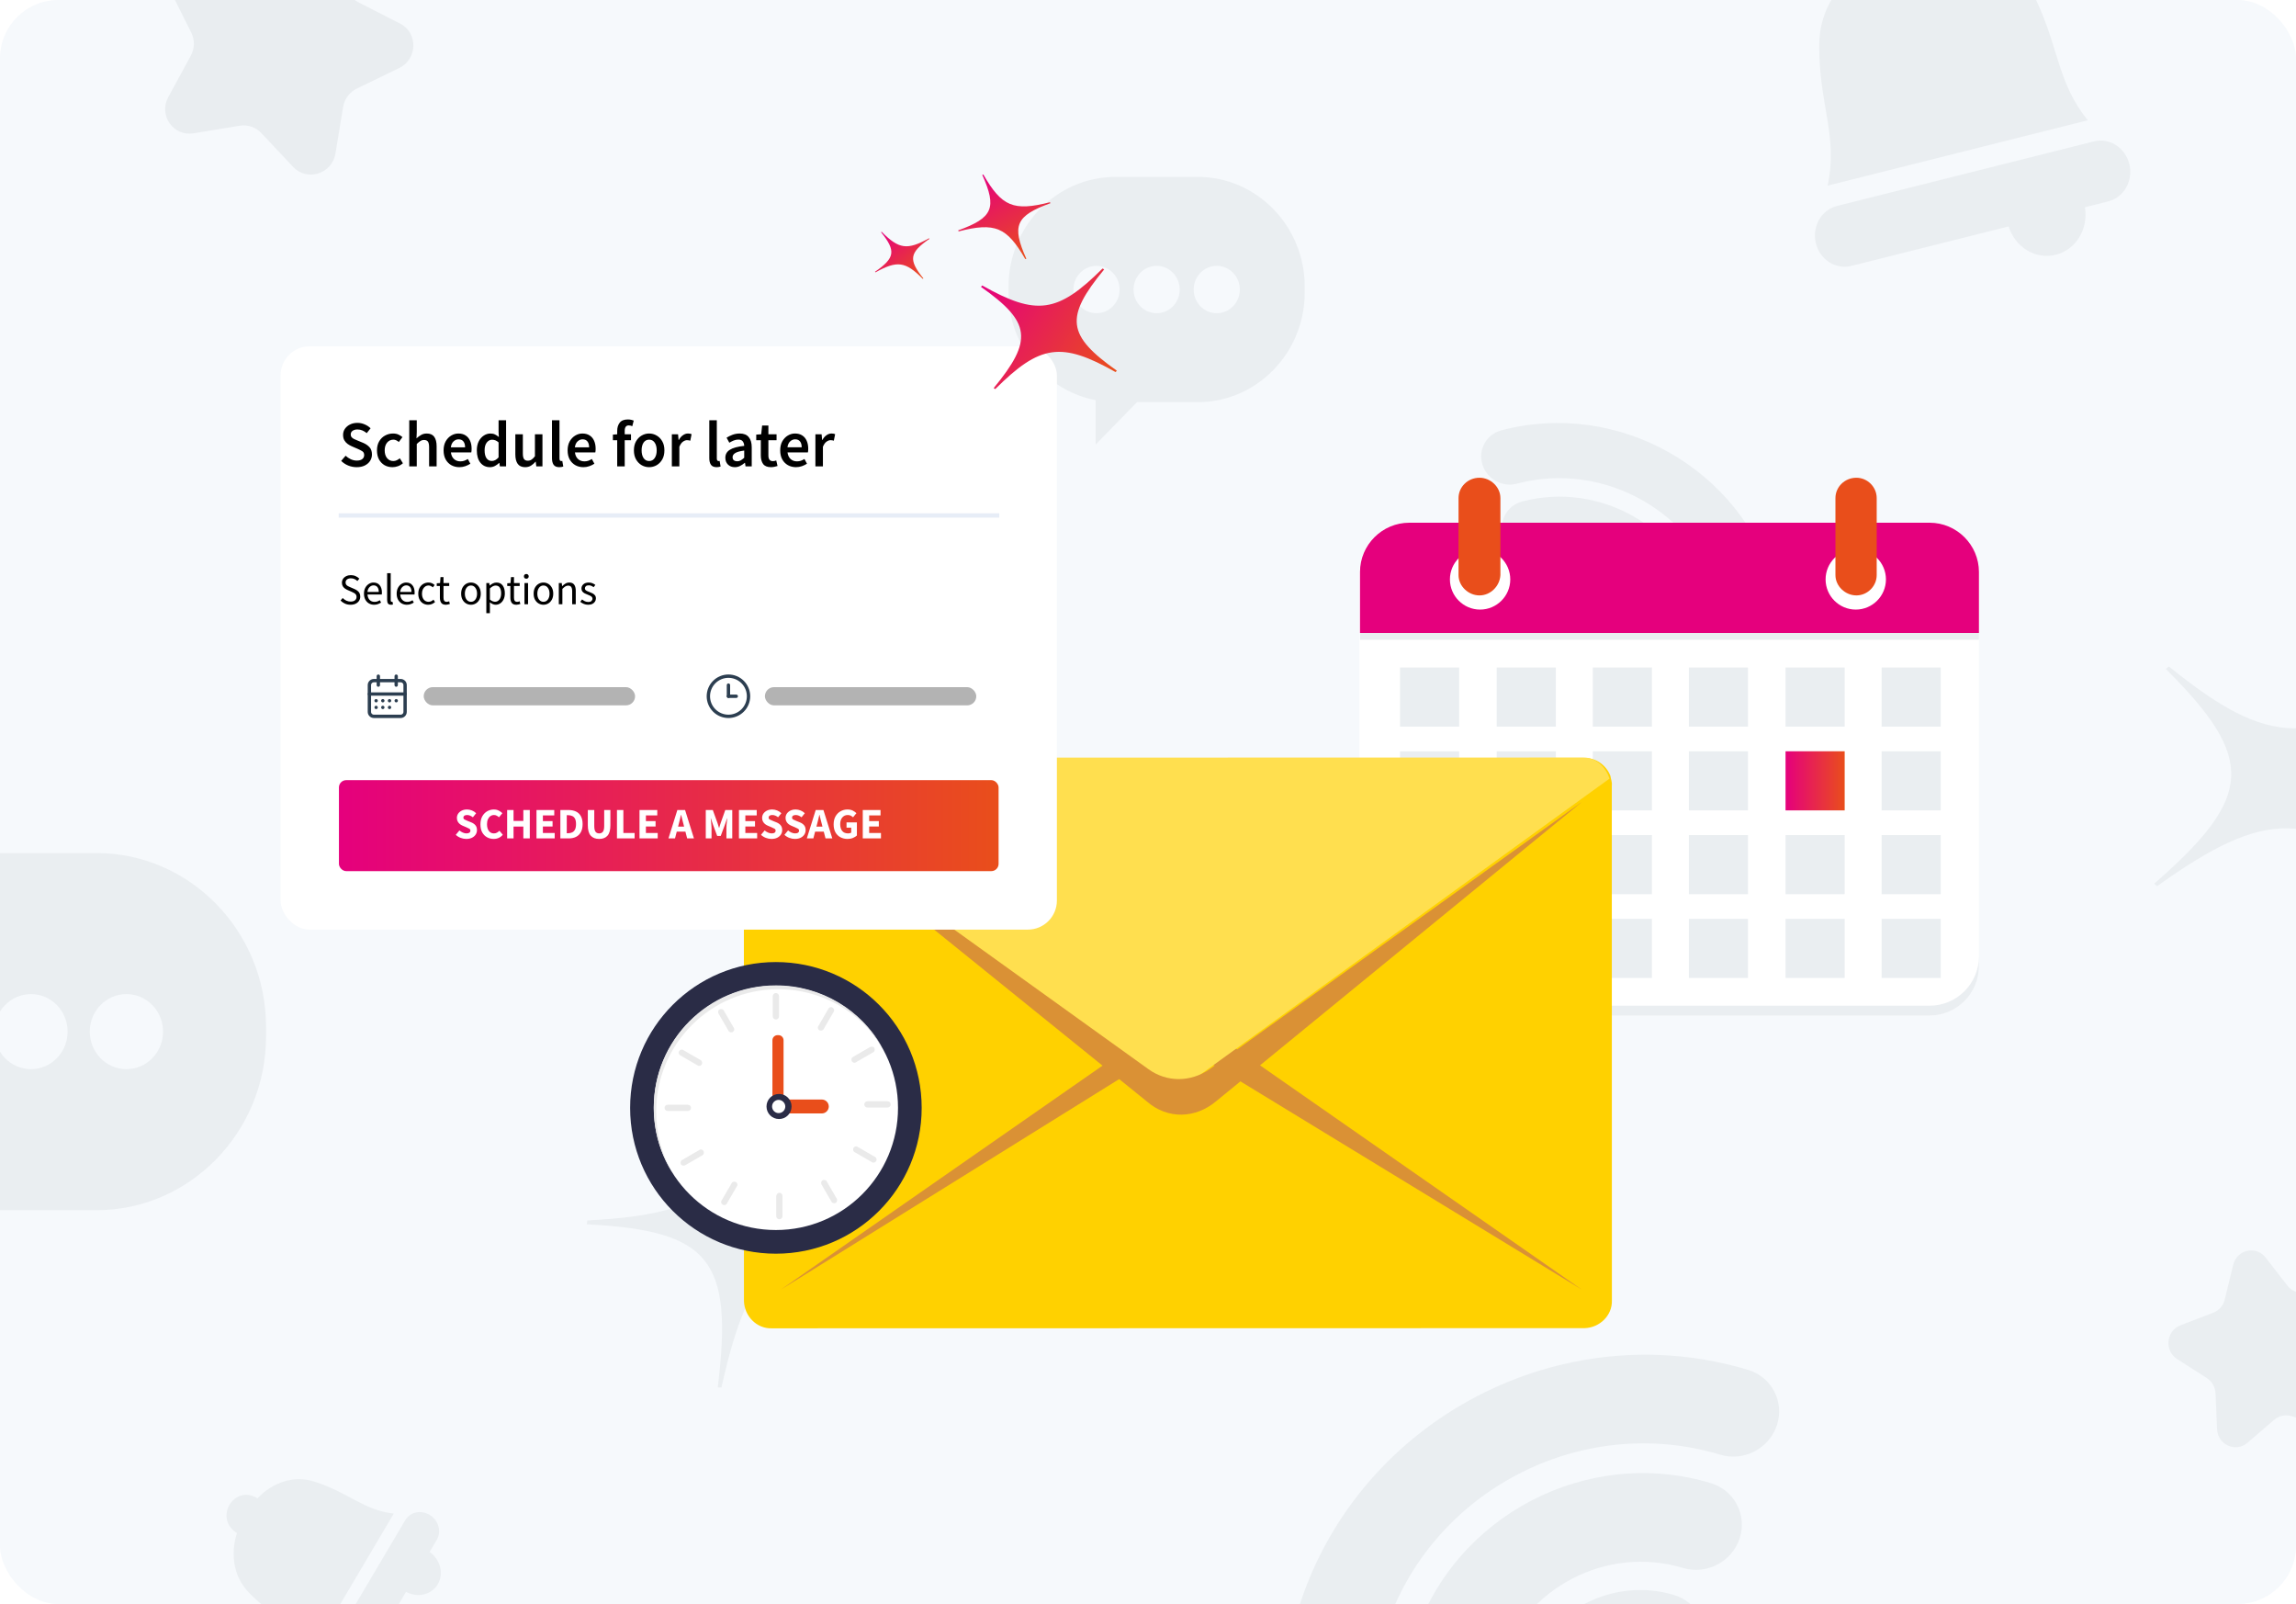 <svg fill="none" height="440" viewBox="0 0 630 440" width="630" xmlns="http://www.w3.org/2000/svg" xmlns:xlink="http://www.w3.org/1999/xlink"><filter id="a" color-interpolation-filters="sRGB" filterUnits="userSpaceOnUse" height="280" width="333" x="17" y="27"><feFlood flood-opacity="0" result="BackgroundImageFix"/><feColorMatrix in="SourceAlpha" result="hardAlpha" type="matrix" values="0 0 0 0 0 0 0 0 0 0 0 0 0 0 0 0 0 0 127 0"/><feMorphology in="SourceAlpha" operator="erode" radius="4" result="effect1_dropShadow_1358_1273"/><feOffset dy="14"/><feGaussianBlur stdDeviation="32"/><feColorMatrix type="matrix" values="0 0 0 0 0.643 0 0 0 0 0.651 0 0 0 0 0.671 0 0 0 0.12 0"/><feBlend in2="BackgroundImageFix" mode="normal" result="effect1_dropShadow_1358_1273"/><feColorMatrix in="SourceAlpha" result="hardAlpha" type="matrix" values="0 0 0 0 0 0 0 0 0 0 0 0 0 0 0 0 0 0 127 0"/><feMorphology in="SourceAlpha" operator="erode" radius="6" result="effect2_dropShadow_1358_1273"/><feOffset dy="8"/><feGaussianBlur stdDeviation="11"/><feColorMatrix type="matrix" values="0 0 0 0 0.643 0 0 0 0 0.651 0 0 0 0 0.671 0 0 0 0.12 0"/><feBlend in2="effect1_dropShadow_1358_1273" mode="normal" result="effect2_dropShadow_1358_1273"/><feBlend in="SourceGraphic" in2="effect2_dropShadow_1358_1273" mode="normal" result="shape"/></filter><filter id="b" color-interpolation-filters="sRGB" filterUnits="userSpaceOnUse" height="23.92" width="88.527" x="92.322" y="157.028"><feFlood flood-opacity="0" result="BackgroundImageFix"/><feColorMatrix in="SourceAlpha" result="hardAlpha" type="matrix" values="0 0 0 0 0 0 0 0 0 0 0 0 0 0 0 0 0 0 127 0"/><feMorphology in="SourceAlpha" operator="dilate" radius="0.612" result="effect1_dropShadow_1358_1273"/><feOffset/><feComposite in2="hardAlpha" operator="out"/><feColorMatrix type="matrix" values="0 0 0 0 0.235 0 0 0 0 0.259 0 0 0 0 0.341 0 0 0 0.16 0"/><feBlend in2="BackgroundImageFix" mode="normal" result="effect1_dropShadow_1358_1273"/><feBlend in="SourceGraphic" in2="effect1_dropShadow_1358_1273" mode="normal" result="shape"/></filter><filter id="c" color-interpolation-filters="sRGB" filterUnits="userSpaceOnUse" height="23.925" width="88.295" x="185.938" y="157.028"><feFlood flood-opacity="0" result="BackgroundImageFix"/><feColorMatrix in="SourceAlpha" result="hardAlpha" type="matrix" values="0 0 0 0 0 0 0 0 0 0 0 0 0 0 0 0 0 0 127 0"/><feMorphology in="SourceAlpha" operator="dilate" radius="0.612" result="effect1_dropShadow_1358_1273"/><feOffset/><feComposite in2="hardAlpha" operator="out"/><feColorMatrix type="matrix" values="0 0 0 0 0.235 0 0 0 0 0.259 0 0 0 0 0.341 0 0 0 0.16 0"/><feBlend in2="BackgroundImageFix" mode="normal" result="effect1_dropShadow_1358_1273"/><feBlend in="SourceGraphic" in2="effect1_dropShadow_1358_1273" mode="normal" result="shape"/></filter><linearGradient id="d"><stop offset="0" stop-color="#e5007d"/><stop offset="1" stop-color="#e94e1b"/></linearGradient><linearGradient id="e" gradientUnits="userSpaceOnUse" x1="489.938" x2="506.161" xlink:href="#d" y1="214.166" y2="214.166"/><linearGradient id="f" gradientUnits="userSpaceOnUse" x1="93" x2="274" xlink:href="#d" y1="204.439" y2="204.439"/><linearGradient id="g" gradientUnits="userSpaceOnUse" x1="241.807" x2="253.271" xlink:href="#d" y1="63.646" y2="76.463"/><linearGradient id="h" gradientUnits="userSpaceOnUse" x1="269.273" x2="306.273" xlink:href="#d" y1="78.54" y2="101.951"/><linearGradient id="i" gradientUnits="userSpaceOnUse" x1="269.624" x2="281.441" xlink:href="#d" y1="47.919" y2="71.061"/><clipPath id="j"><rect height="440" rx="16" width="630"/></clipPath><clipPath id="k"><path d="m98.91 161.641h14.695v14.695h-14.695z"/></clipPath><clipPath id="l"><path d="m192.526 161.641h14.7v14.7h-14.7z"/></clipPath><g clip-path="url(#j)"><rect fill="#f6f9fc" height="440" rx="16" width="630"/><path d="m249.417 335.304c.031-.177.036-.347.064-.523-33.871-1.783-40.233-9.704-35.945-44.755-.172-.002-.334-.027-.506-.027s-.343.025-.515.027c-7.765 35.051-16.851 42.972-51.335 44.755-.033.176-.086.346-.116.523-.031.177-.036.347-.064.523 33.871 1.783 40.233 9.704 35.945 44.755.172.002.334.026.506.026s.343-.024.515-.026c7.765-35.051 16.851-42.972 51.335-44.755.033-.176.086-.346.116-.523z" fill="#eaeef1"/><path d="m34.687 293.28c-5.552 0-10.052-4.61-10.052-10.297 0-5.686 4.5-10.296 10.052-10.296 5.551 0 10.052 4.61 10.052 10.296 0 5.687-4.5 10.297-10.052 10.297zm-26.187 0c-5.551 0-10.051-4.61-10.051-10.297 0-5.686 4.5-10.296 10.051-10.296s10.051 4.61 10.051 10.296c0 5.687-4.5 10.297-10.051 10.297zm-26.187 0c-5.551 0-10.052-4.61-10.052-10.297 0-5.686 4.501-10.296 10.052-10.296 5.552 0 10.052 4.61 10.052 10.296 0 5.687-4.501 10.297-10.052 10.297zm44.191-59.28h-36.008c-25.573 0-46.496 21.433-46.496 47.629v2.709c0 23.199 16.42 42.63 37.936 46.78v19.3l18.012-18.451h26.556c25.573 0 46.496-21.433 46.496-47.629v-2.709c0-26.196-20.923-47.629-46.496-47.629z" fill="#eaeef1"/><path d="m333.866 85.916c-3.498 0-6.332-2.907-6.332-6.494 0-3.586 2.834-6.493 6.332-6.493 3.496 0 6.331 2.907 6.331 6.493 0 3.586-2.835 6.494-6.331 6.494zm-16.496 0c-3.497 0-6.332-2.907-6.332-6.494 0-3.586 2.835-6.493 6.332-6.493 3.496 0 6.331 2.907 6.331 6.493 0 3.586-2.835 6.494-6.331 6.494zm-16.496 0c-3.497 0-6.332-2.907-6.332-6.494 0-3.586 2.835-6.493 6.332-6.493s6.332 2.907 6.332 6.493c0 3.586-2.835 6.494-6.332 6.494zm27.837-37.385h-22.683c-16.109 0-29.289 13.517-29.289 30.037v1.709c0 14.63 10.344 26.885 23.897 29.502v12.171l11.347-11.636h16.728c16.109 0 29.289-13.516 29.289-30.037v-1.709c0-16.52-13.18-30.037-29.289-30.037z" fill="#eaeef1"/><path d="m621.662 344.961 5.988 7.699c1.04 1.337 2.656 2.064 4.322 1.946l9.591-.685c4.195-.299 6.904 4.455 4.585 8.044l-5.303 8.208c-.921 1.425-1.098 3.224-.473 4.808l3.6 9.124c1.574 3.991-2.006 8.097-6.059 6.949l-9.265-2.626c-1.609-.456-3.335-.072-4.614 1.026l-7.366 6.323c-3.222 2.766-8.144.55-8.329-3.749l-.423-9.831c-.074-1.707-.963-3.268-2.379-4.174l-8.152-5.216c-3.566-2.281-3.028-7.757.91-9.266l9.004-3.45c1.564-.599 2.74-1.947 3.144-3.606l2.328-9.547c1.018-4.175 6.272-5.344 8.891-1.977z" fill="#eaeef1"/><path d="m467.233 452.688c-2.115 6.424-9.08 10.048-15.555 8.095-3.826-1.154-7.953.995-9.203 4.79-2.115 6.423-9.081 10.047-15.556 8.095-6.474-1.953-10.01-8.744-7.895-15.168 5.473-16.62 23.558-26.032 40.313-20.979 6.476 1.953 10.012 8.744 7.896 15.167z" fill="#eaeef1"/><path d="m477.336 422.008c-2.115 6.423-9.08 10.047-15.556 8.094-20.877-6.296-43.409 5.432-50.23 26.144-2.115 6.424-9.08 10.047-15.555 8.095s-10.011-8.743-7.896-15.167c11.044-33.539 47.534-52.529 81.341-42.334 6.475 1.953 10.011 8.744 7.896 15.168z" fill="#eaeef1"/><path d="m487.565 390.943c-2.115 6.423-9.081 10.047-15.556 8.095-38.142-11.503-79.311 9.925-91.771 47.765-2.115 6.424-9.081 10.047-15.556 8.095-6.474-1.953-10.011-8.744-7.895-15.167 16.684-50.668 71.81-79.357 122.882-63.955 6.475 1.953 10.011 8.744 7.896 15.167z" fill="#eaeef1"/><path d="m442.642 180.009c-4.066 1.075-8.316-1.327-9.494-5.364-.695-2.385-3.214-3.808-5.616-3.173-4.066 1.076-8.316-1.326-9.494-5.363-1.177-4.037 1.164-8.183 5.229-9.258 10.519-2.782 21.556 3.453 24.603 13.9 1.178 4.037-1.163 8.183-5.228 9.258z" fill="#eaeef1"/><path d="m462.059 174.873c-4.065 1.076-8.316-1.326-9.493-5.364-3.797-13.016-17.549-20.785-30.658-17.318-4.065 1.076-8.315-1.326-9.493-5.363-1.177-4.037 1.164-8.183 5.229-9.258 21.226-5.615 43.496 6.967 49.644 28.045 1.177 4.038-1.164 8.183-5.229 9.258z" fill="#eaeef1"/><path d="m481.719 169.673c-4.066 1.075-8.316-1.327-9.494-5.364-6.936-23.781-32.062-37.975-56.011-31.64-4.065 1.075-8.316-1.327-9.493-5.364s1.163-8.182 5.229-9.258c32.066-8.481 65.71 10.526 74.997 42.368 1.178 4.037-1.163 8.183-5.228 9.258z" fill="#eaeef1"/><path d="m662.31 243.851c.144-.114.265-.241.407-.356-24.7-24.633-24.138-35.053 3.176-58.879-.13-.119-.237-.249-.369-.367-.132-.119-.279-.217-.412-.334-29.976 21.437-42.36 21.244-69.974-1.086-.146.113-.304.206-.448.32s-.265.24-.407.356c24.7 24.632 24.138 35.053-3.176 58.878.13.12.237.25.369.368.131.118.279.217.412.333 29.975-21.436 42.359-21.244 69.974 1.086.146-.112.303-.206.448-.319z" fill="#eaeef1"/><path d="m93.235-17.25 1.586 12.77c.276 2.218 1.619 4.144 3.593 5.15l11.366 5.794c4.972 2.534 4.828 9.743-.244 12.199l-11.595 5.615c-2.014.975-3.434 2.88-3.798 5.093l-2.096 12.741c-.917 5.573-7.771 7.747-11.6 3.68l-8.752-9.299c-1.52-1.615-3.742-2.364-5.941-2.003l-12.662 2.08c-5.538.91-9.63-4.955-6.924-9.925l6.186-11.362c1.074-1.974 1.122-4.341.127-6.331l-5.729-11.455c-2.506-5.01 1.82-10.81 7.32-9.814l12.575 2.277c2.184.395 4.435-.319 6.019-1.91l9.121-9.16c3.99-4.006 10.755-1.726 11.449 3.86z" fill="#e9edf0"/><path d="m557.383-2.609c-7.63-14.523-24.326-13.137-24.326-13.137-2.924-12.246-21.165-7.817-18.207 4.572 0 0-15.432 6.682-15.656 23.177-.223 16.495 5.248 25.145 2.292 38.918l71.398-17.929c-8.826-10.814-7.871-21.078-15.501-35.601zm17.168 41.397-70.504 17.705c-4.288 1.077-6.885 5.633-5.801 10.177 1.086 4.544 5.441 7.354 9.73 6.277l43.178-10.842c1.759 5.71 7.371 9.175 12.942 7.776 5.572-1.399 8.988-7.131 7.976-13.029l6.408-1.609c4.289-1.077 6.885-5.633 5.8-10.177-1.085-4.544-5.44-7.354-9.729-6.277z" fill="#eaeef1"/><path d="m86.408 406.471c-9.373-3.013-15.741 4.536-15.741 4.536-6.441-4.003-12.154 5.488-5.638 9.538 0 0-3.583 9.281 3.358 16.408 6.941 7.127 12.909 8.536 17.551 15.641l22.111-37.403c-8.29-.933-12.268-5.708-21.641-8.72zm24.808 10.497-21.835 36.934c-1.328 2.247-.467 5.272 1.922 6.758 2.39 1.485 5.404.868 6.732-1.379l13.372-22.619c3.168 1.702 6.985.841 8.71-2.078s.705-6.787-2.232-8.88l1.985-3.357c1.328-2.246.467-5.272-1.923-6.757-2.39-1.486-5.403-.868-6.731 1.378z" fill="#eaeef1"/><path d="m543.001 156.906v108.151c0 7.435-6.084 13.519-13.519 13.519h-142.962c-7.436 0-13.519-6.084-13.519-13.519v-108.151c0-7.436 6.083-13.519 13.519-13.519h142.962c7.435 0 13.519 6.083 13.519 13.519z" fill="#fff"/><path d="m529.482 275.871h-142.962c-7.436 0-13.519-6.083-13.519-13.518v2.703c0 7.436 6.083 13.519 13.519 13.519h142.962c7.435 0 13.519-6.083 13.519-13.519v-2.703c0 7.435-6.084 13.518-13.519 13.518z" fill="#eaeef1"/><path d="m543.001 156.906v16.729h-169.831v-16.729c0-7.436 6.083-13.519 13.518-13.519h142.794c7.435 0 13.519 6.083 13.519 13.519z" fill="#e5007d"/><path d="m400.376 183.099h-16.223v16.222h16.223z" fill="#eaeef1"/><path d="m426.906 183.099h-16.223v16.222h16.223z" fill="#eaeef1"/><path d="m453.268 183.099h-16.222v16.222h16.222z" fill="#eaeef1"/><path d="m479.631 183.099h-16.223v16.222h16.223z" fill="#eaeef1"/><path d="m506.161 183.099h-16.223v16.222h16.223z" fill="#eaeef1"/><path d="m532.523 183.099h-16.223v16.222h16.223z" fill="#eaeef1"/><path d="m400.376 206.081h-16.223v16.223h16.223z" fill="#eaeef1"/><path d="m426.906 206.081h-16.223v16.223h16.223z" fill="#eaeef1"/><path d="m453.268 206.081h-16.222v16.223h16.222z" fill="#eaeef1"/><path d="m479.631 206.081h-16.223v16.223h16.223z" fill="#eaeef1"/><path d="m506.161 206.081h-16.223v16.223h16.223z" fill="url(#e)"/><path d="m532.523 206.081h-16.223v16.223h16.223z" fill="#eaeef1"/><path d="m400.376 229.062h-16.223v16.223h16.223z" fill="#dbdbdb"/><path d="m426.906 229.062h-16.223v16.223h16.223z" fill="#dbdbdb"/><path d="m453.268 229.062h-16.222v16.223h16.222z" fill="#eaeef1"/><path d="m479.631 229.062h-16.223v16.223h16.223z" fill="#eaeef1"/><path d="m506.161 229.062h-16.223v16.223h16.223z" fill="#eaeef1"/><path d="m532.523 229.062h-16.223v16.223h16.223z" fill="#eaeef1"/><path d="m400.376 252.045h-16.223v16.223h16.223z" fill="#dbdbdb"/><path d="m426.906 252.045h-16.223v16.223h16.223z" fill="#dbdbdb"/><path d="m453.268 252.045h-16.222v16.223h16.222z" fill="#eaeef1"/><path d="m479.631 252.045h-16.223v16.223h16.223z" fill="#eaeef1"/><path d="m506.161 252.045h-16.223v16.223h16.223z" fill="#eaeef1"/><path d="m532.523 252.045h-16.223v16.223h16.223z" fill="#eaeef1"/><path d="m543.001 173.636h-169.831v1.859h169.831z" fill="#eaeef1"/><path d="m414.403 158.934c0 4.562-3.718 8.28-8.281 8.28-4.562 0-8.28-3.718-8.28-8.28 0-4.563 3.718-8.281 8.28-8.281 4.563 0 8.281 3.718 8.281 8.281z" fill="#fff"/><path d="m517.484 158.934c0 4.562-3.718 8.28-8.28 8.28-4.563 0-8.281-3.718-8.281-8.28 0-4.563 3.718-8.281 8.281-8.281 4.562 0 8.28 3.718 8.28 8.281z" fill="#fff"/><path d="m405.952 163.327c-3.042 0-5.746-2.535-5.746-5.576v-21.124c0-3.041 2.535-5.576 5.746-5.576 3.041 0 5.745 2.535 5.745 5.576v21.124c-.169 3.041-2.704 5.576-5.745 5.576z" fill="#e94e1b"/><path d="m509.372 163.327c-3.042 0-5.746-2.535-5.746-5.576v-21.124c0-3.041 2.535-5.576 5.746-5.576 3.042 0 5.576 2.535 5.576 5.576v21.124c0 3.041-2.534 5.576-5.576 5.576z" fill="#e94e1b"/><path d="m442.262 215.525.028 141.19c.13 4.126-3.351 7.48-7.477 7.609l-223.068.045c-4.126.13-7.479-3.351-7.609-7.477l-.028-141.19c-.129-.903-.001-1.934.515-2.837 1.16-2.837 3.738-4.771 7.22-4.901l223.067-.045c3.224-.001 5.932 2.191 6.964 4.898.129.903.516 1.677.388 2.708z" fill="#ffd100"/><path d="m214.191 353.796 100.562-62.557c5.157-3.224 11.604-3.225 16.762-.003l102.521 62.516-100.46-69.995c-5.674-4.254-13.41-4.252-18.954.133z" fill="#da9135"/><path d="m441.618 213.59-118.609 85.77-118.642-85.722c.901-3.353 3.867-5.803 7.09-5.804l223.068-.045c3.223 0 6.06 2.449 7.093 5.801z" fill="#ffdf4f"/><path d="m211.974 219.181 103.168 74.12c5.029 3.609 11.476 3.608 16.762-.003l102.236-73.388-100.429 82.155c-5.672 4.772-13.28 5.032-18.954.133z" fill="#da9135"/><path d="m212.899 343.9c22.091 0 40-17.908 40-40 0-22.091-17.909-40-40-40-22.092 0-40 17.909-40 40 0 22.092 17.908 40 40 40z" fill="#2a2c46"/><path d="m212.899 337.409c18.506 0 33.508-15.002 33.508-33.508s-15.002-33.508-33.508-33.508-33.509 15.002-33.509 33.508 15.003 33.508 33.509 33.508z" fill="#fff"/><g fill="#eaeaea"><path d="m180.059 304.855c0-18.52 14.988-33.508 33.508-33.508 12.029 0 22.625 6.396 28.449 15.847-5.728-10.119-16.611-16.897-29.117-16.897-18.521 0-33.509 14.988-33.509 33.508 0 6.492 1.814 12.506 4.965 17.661-2.769-4.868-4.296-10.501-4.296-16.611z"/><path d="m212.899 279.652c-.478 0-.859-.382-.859-.859v-5.537c0-.478.381-.86.859-.86.477 0 .859.382.859.86v5.537c0 .477-.382.859-.859.859z"/><path d="m201.061 283.089c-.382.191-.954.095-1.145-.287l-2.769-4.773c-.191-.382-.095-.955.287-1.145.381-.191.954-.096 1.145.286l2.769 4.773c.286.382.095.859-.287 1.146z"/><path d="m192.566 291.967c-.191.382-.764.573-1.146.286l-4.773-2.768c-.382-.191-.573-.764-.287-1.146.191-.382.764-.572 1.146-.286l4.773 2.768c.382.191.478.764.287 1.146z"/><path d="m189.605 303.9c0 .478-.381.859-.859.859h-5.537c-.477 0-.859-.381-.859-.859 0-.477.382-.859.859-.859h5.537c.478 0 .859.382.859.859z"/><path d="m193.042 315.738c.191.382.095.954-.287 1.145l-4.773 2.769c-.382.191-.955.095-1.145-.287-.191-.381-.096-.954.286-1.145l4.773-2.769c.382-.286.955-.095 1.146.287z"/><path d="m201.921 324.234c.382.191.573.764.286 1.146l-2.768 4.773c-.191.382-.764.573-1.146.286-.382-.191-.573-.763-.286-1.145l2.768-4.773c.191-.382.764-.478 1.146-.287z"/><path d="m213.853 327.193c.478 0 .86.382.86.86v5.537c0 .477-.382.859-.86.859-.477 0-.859-.382-.859-.859v-5.537c.096-.478.382-.86.859-.86z"/><path d="m225.691 323.757c.382-.191.955-.096 1.146.286l2.768 4.773c.191.382.096.955-.286 1.146s-.955.095-1.146-.287l-2.768-4.773c-.191-.382-.095-.859.286-1.145z"/><path d="m234.188 314.878c.191-.381.763-.572 1.145-.286l4.774 2.768c.381.191.572.764.286 1.146-.191.382-.764.573-1.146.286l-4.773-2.768c-.382-.191-.477-.764-.286-1.146z"/><path d="m237.147 302.945c0-.477.382-.859.859-.859h5.537c.478 0 .86.382.86.859s-.382.859-.86.859h-5.537c-.477 0-.859-.382-.859-.859z"/><path d="m233.71 291.108c-.19-.382-.095-.954.287-1.145l4.773-2.769c.382-.191.955-.095 1.146.286.191.382.095.955-.287 1.146l-4.773 2.769c-.382.286-.859.095-1.146-.287z"/><path d="m224.833 282.612c-.382-.191-.573-.764-.287-1.146l2.769-4.773c.191-.382.763-.573 1.145-.287.382.191.573.764.287 1.146l-2.769 4.773c-.191.382-.763.478-1.145.287z"/></g><path d="m213.568 304.76h-.191c-.859 0-1.432-.669-1.432-1.432v-17.948c0-.859.668-1.432 1.432-1.432h.191c.859 0 1.432.668 1.432 1.432v17.948c.095.763-.573 1.432-1.432 1.432z" fill="#e94e1b"/><path d="m211.754 303.519c0-1.05.86-1.91 1.91-1.91h11.838c1.05 0 1.909.86 1.909 1.91s-.859 1.909-1.909 1.909h-11.838c-1.05 0-1.91-.859-1.91-1.909z" fill="#e94e1b"/><path d="m217.195 303.519c0 1.909-1.527 3.437-3.436 3.437-1.91 0-3.437-1.528-3.437-3.437 0-1.91 1.527-3.437 3.437-3.437 1.909 0 3.436 1.527 3.436 3.437z" fill="#2a2c46"/><path d="m215.476 303.519c0 1.05-.859 1.814-1.814 1.814-1.05 0-1.813-.859-1.813-1.814 0-1.05.859-1.814 1.813-1.814.955 0 1.814.859 1.814 1.814z" fill="#fff"/><g filter="url(#a)"><rect fill="#fff" height="160" rx="7.967" width="213" x="77" y="73"/><path d="m97.847 106.15c-.789 0-1.554-.15-2.295-.448-.729-.299-1.374-.724-1.936-1.273l1.219-1.416c.418.394.896.717 1.434.968.538.239 1.076.358 1.613.358.669 0 1.177-.137 1.524-.412.346-.275.52-.64.52-1.094 0-.49-.173-.842-.52-1.057-.335-.216-.765-.437-1.291-.664l-1.613-.699c-.383-.167-.759-.382-1.129-.645-.358-.263-.657-.598-.896-1.004-.227-.406-.341-.896-.341-1.47 0-.622.167-1.177.502-1.667.347-.502.813-.896 1.398-1.183.598-.299 1.279-.448 2.044-.448.681 0 1.339.137 1.972.412.634.263 1.178.621 1.632 1.076l-1.058 1.327c-.37-.311-.765-.556-1.183-.735-.406-.179-.861-.269-1.362-.269-.55 0-.998.125-1.345.376-.335.239-.502.574-.502 1.004 0 .299.084.55.251.753.179.191.412.359.699.502.287.131.592.263.914.394l1.595.663c.693.299 1.261.693 1.703 1.183.442.478.663 1.141.663 1.99 0 .633-.167 1.213-.502 1.739-.334.526-.818.95-1.452 1.273-.621.31-1.374.466-2.259.466zm9.841 0c-.801 0-1.524-.18-2.169-.538-.634-.371-1.142-.896-1.524-1.578-.371-.693-.556-1.523-.556-2.491 0-.98.203-1.811.61-2.492.406-.693.944-1.219 1.613-1.578.681-.37 1.41-.556 2.187-.556.562 0 1.052.096 1.47.287s.789.424 1.111.699l-1.003 1.345c-.227-.203-.461-.359-.7-.466-.239-.119-.495-.179-.77-.179-.705 0-1.285.269-1.739.807-.442.538-.664 1.249-.664 2.134 0 .872.216 1.577.646 2.115.442.538 1.01.807 1.703.807.346 0 .669-.072.968-.216.311-.155.591-.334.842-.537l.843 1.362c-.406.359-.86.628-1.362.807s-1.004.269-1.506.269zm4.605-.215v-12.657h2.062v3.263l-.072 1.703c.371-.347.783-.651 1.237-.914.454-.275.98-.412 1.578-.412.944 0 1.631.305 2.061.914s.646 1.47.646 2.581v5.522h-2.062v-5.253c0-.729-.108-1.243-.323-1.542s-.567-.448-1.057-.448c-.383 0-.723.096-1.022.287-.287.179-.616.448-.986.807v6.149zm13.761.215c-.813 0-1.548-.18-2.205-.538-.657-.371-1.177-.896-1.56-1.578-.382-.693-.573-1.523-.573-2.491 0-.957.191-1.781.573-2.474.395-.693.903-1.225 1.524-1.595.622-.37 1.273-.556 1.954-.556.801 0 1.47.179 2.008.538.538.347.944.837 1.219 1.47.275.621.412 1.345.412 2.169 0 .431-.03.765-.089 1.004h-5.593c.095.777.376 1.381.842 1.811s1.052.645 1.757.645c.382 0 .735-.054 1.058-.161.334-.12.663-.281.986-.484l.699 1.291c-.419.274-.885.502-1.399.681-.513.179-1.051.269-1.613.269zm-2.348-5.45h3.908c0-.681-.15-1.213-.448-1.595-.299-.394-.747-.592-1.345-.592-.514 0-.974.191-1.38.574-.395.37-.64.908-.735 1.613zm10.753 5.45c-1.1 0-1.978-.407-2.636-1.219-.657-.813-.985-1.942-.985-3.388 0-.957.173-1.781.519-2.474.359-.693.825-1.225 1.399-1.595.573-.37 1.177-.556 1.81-.556.502 0 .926.09 1.273.269.359.167.705.4 1.04.699l-.072-1.416v-3.191h2.062v12.657h-1.703l-.144-.951h-.072c-.322.323-.699.598-1.129.825s-.884.341-1.362.341zm.502-1.703c.657 0 1.272-.329 1.846-.986v-4.106c-.299-.275-.597-.466-.896-.574-.299-.108-.598-.161-.897-.161-.561 0-1.045.257-1.452.771-.394.502-.591 1.213-.591 2.134 0 .944.173 1.667.52 2.169.346.502.836.753 1.47.753zm9.15 1.703c-.944 0-1.631-.305-2.061-.915-.43-.609-.646-1.47-.646-2.581v-5.521h2.062v5.252c0 .729.108 1.243.323 1.542s.561.448 1.039.448c.383 0 .717-.096 1.004-.287.299-.191.616-.502.95-.932v-6.023h2.062v8.802h-1.685l-.162-1.291h-.053c-.383.454-.801.819-1.255 1.093-.454.275-.98.413-1.578.413zm9.352 0c-.729 0-1.249-.221-1.56-.664-.298-.442-.448-1.045-.448-1.81v-10.398h2.062v10.505c0 .251.048.431.143.538.096.096.197.144.305.144h.125c.048-.012.114-.024.198-.036l.268 1.541c-.119.048-.274.09-.466.126-.179.036-.388.054-.627.054zm6.624 0c-.813 0-1.548-.18-2.205-.538-.658-.371-1.178-.896-1.56-1.578-.382-.693-.574-1.523-.574-2.491 0-.957.192-1.781.574-2.474.394-.693.902-1.225 1.524-1.595.621-.37 1.272-.556 1.954-.556.8 0 1.47.179 2.007.538.538.347.945.837 1.219 1.47.275.621.413 1.345.413 2.169 0 .431-.03.765-.09 1.004h-5.593c.096.777.377 1.381.843 1.811s1.051.645 1.756.645c.383 0 .735-.054 1.058-.161.335-.12.663-.281.986-.484l.699 1.291c-.418.274-.884.502-1.398.681s-1.052.269-1.613.269zm-2.349-5.45h3.908c0-.681-.149-1.213-.448-1.595-.299-.394-.747-.592-1.345-.592-.513 0-.974.191-1.38.574-.394.37-.639.908-.735 1.613zm11.617 5.235v-7.171h-1.183v-1.542l1.183-.09v-.914c0-.92.227-1.673.681-2.259.454-.598 1.201-.896 2.241-.896.311 0 .61.03.896.09.287.06.526.132.718.215l-.395 1.542c-.323-.143-.645-.215-.968-.215-.741 0-1.111.496-1.111 1.488v.95h1.721v1.631h-1.721v7.171zm8.759.215c-.729 0-1.41-.18-2.043-.538-.634-.371-1.148-.896-1.542-1.578-.394-.693-.592-1.523-.592-2.491 0-.98.198-1.811.592-2.492.394-.693.908-1.219 1.542-1.578.633-.37 1.314-.556 2.043-.556.741 0 1.429.185 2.062.556.633.359 1.147.884 1.542 1.578.394.681.591 1.512.591 2.492 0 .968-.197 1.798-.591 2.491-.395.682-.909 1.207-1.542 1.578-.633.358-1.321.538-2.062.538zm0-1.685c.646 0 1.154-.269 1.524-.807.371-.538.556-1.243.556-2.115 0-.885-.185-1.596-.556-2.134-.37-.538-.878-.807-1.524-.807-.645 0-1.153.269-1.523.807-.359.538-.538 1.249-.538 2.134 0 .872.179 1.577.538 2.115.37.538.878.807 1.523.807zm6.236 1.47v-8.802h1.703l.143 1.56h.072c.311-.574.687-1.01 1.129-1.309.442-.311.897-.466 1.363-.466.418 0 .753.06 1.004.179l-.359 1.793c-.155-.048-.299-.084-.43-.107-.132-.024-.293-.036-.484-.036-.347 0-.711.138-1.094.412-.382.263-.711.729-.986 1.399v5.378zm12.284.215c-.729 0-1.249-.221-1.56-.664-.299-.442-.448-1.045-.448-1.81v-10.398h2.062v10.505c0 .251.047.431.143.538.096.096.197.144.305.144h.125c.048-.012.114-.024.197-.036l.269 1.541c-.119.048-.275.09-.466.126-.179.036-.388.054-.627.054zm4.992 0c-.765 0-1.392-.239-1.882-.717-.478-.478-.717-1.1-.717-1.865 0-.944.412-1.673 1.237-2.187.824-.526 2.139-.884 3.943-1.075-.011-.467-.137-.867-.376-1.202-.227-.346-.639-.52-1.237-.52-.43 0-.854.084-1.273.251-.406.167-.806.37-1.201.61l-.753-1.38c.49-.311 1.04-.58 1.65-.807.621-.227 1.278-.341 1.971-.341 1.1 0 1.919.329 2.456.986.55.645.825 1.583.825 2.814v5.217h-1.703l-.143-.968h-.072c-.395.334-.819.615-1.273.842-.442.227-.926.341-1.452.341zm.663-1.614c.359 0 .682-.083.968-.251.299-.179.616-.418.95-.717v-1.972c-1.195.156-2.025.389-2.491.699-.466.299-.699.67-.699 1.112 0 .394.119.681.358.86.239.18.544.269.914.269zm9.268 1.614c-1.015 0-1.739-.293-2.169-.879-.418-.597-.627-1.368-.627-2.312v-4.195h-1.255v-1.542l1.362-.09.251-2.402h1.721v2.402h2.241v1.631h-2.241v4.195c0 1.028.413 1.541 1.237 1.541.156 0 .317-.017.484-.053.168-.048.311-.096.43-.144l.359 1.524c-.239.084-.514.155-.825.215-.298.072-.621.108-.968.108zm6.861 0c-.813 0-1.548-.18-2.205-.538-.657-.371-1.177-.896-1.56-1.578-.382-.693-.573-1.523-.573-2.491 0-.957.191-1.781.573-2.474.395-.693.903-1.225 1.524-1.595.622-.37 1.273-.556 1.954-.556.801 0 1.47.179 2.008.538.538.347.944.837 1.219 1.47.275.621.412 1.345.412 2.169 0 .431-.03.765-.089 1.004h-5.594c.096.777.377 1.381.843 1.811s1.052.645 1.757.645c.382 0 .735-.054 1.057-.161.335-.12.664-.281.986-.484l.7 1.291c-.419.274-.885.502-1.399.681s-1.051.269-1.613.269zm-2.348-5.45h3.908c0-.681-.15-1.213-.449-1.595-.298-.394-.747-.592-1.344-.592-.514 0-.974.191-1.38.574-.395.37-.64.908-.735 1.613zm7.669 5.235v-8.802h1.703l.144 1.56h.071c.311-.574.687-1.01 1.13-1.309.442-.311.896-.466 1.362-.466.418 0 .753.06 1.004.179l-.359 1.793c-.155-.048-.298-.084-.43-.107-.131-.024-.293-.036-.484-.036-.346 0-.711.138-1.093.412-.383.263-.711.729-.986 1.399v5.378z" fill="#000"/><path d="m96.185 143.89c-.55 0-1.06-.103-1.53-.31-.47-.215-.876-.498-1.219-.849l.598-.693c.279.295.606.534.98.717.382.175.777.263 1.183.263.518 0 .92-.115 1.207-.347.287-.239.43-.549.43-.932 0-.271-.06-.486-.179-.645-.112-.159-.267-.295-.466-.406-.191-.112-.41-.223-.657-.335l-1.123-.49c-.247-.104-.494-.239-.741-.406-.239-.168-.442-.383-.61-.646-.159-.263-.239-.585-.239-.968 0-.398.104-.753.311-1.063.215-.319.51-.566.884-.741.374-.184.797-.275 1.267-.275.47 0 .904.091 1.303.275.398.175.737.406 1.016.693l-.538.645c-.239-.231-.506-.41-.801-.538-.287-.135-.613-.203-.98-.203-.438 0-.793.104-1.064.311-.263.207-.394.486-.394.836 0 .247.064.455.191.622.135.159.303.291.502.394.199.104.402.2.61.287l1.111.478c.303.128.574.283.813.466.247.176.442.395.586.658.143.255.215.577.215.968 0 .414-.107.792-.323 1.135-.215.335-.522.602-.92.801-.398.199-.872.298-1.422.298zm6.468 0c-.518 0-.988-.119-1.41-.358-.423-.247-.757-.598-1.004-1.052-.247-.454-.371-.996-.371-1.625 0-.637.123-1.183.371-1.637.255-.455.581-.805.98-1.052.398-.247.816-.371 1.255-.371.741 0 1.31.247 1.709.741.406.494.609 1.156.609 1.984 0 .104-.004.207-.012.311 0 .096-.008.179-.024.251h-3.92c.04.613.231 1.103.574 1.47.351.366.805.55 1.362.55.279 0 .534-.04.765-.12.239-.087.466-.199.682-.334l.346.645c-.247.159-.53.299-.848.418-.311.12-.666.179-1.064.179zm-1.829-3.513h3.108c0-.59-.128-1.036-.383-1.339-.247-.31-.597-.466-1.051-.466-.407 0-.773.16-1.1.478-.319.311-.51.753-.574 1.327zm6.443 3.513c-.366 0-.633-.111-.801-.334-.159-.231-.239-.558-.239-.98v-7.338h.98v7.41c0 .151.028.262.084.334.056.064.12.096.191.096h.084c.032-.008.076-.016.131-.024l.132.741c-.064.032-.14.056-.227.072-.088.016-.199.023-.335.023zm4.361 0c-.518 0-.988-.119-1.41-.358-.423-.247-.757-.598-1.004-1.052s-.371-.996-.371-1.625c0-.637.124-1.183.371-1.637.255-.455.581-.805.98-1.052.398-.247.816-.371 1.255-.371.741 0 1.31.247 1.709.741.406.494.609 1.156.609 1.984 0 .104-.004.207-.012.311 0 .096-.008.179-.024.251h-3.92c.04.613.231 1.103.574 1.47.351.366.805.55 1.362.55.279 0 .534-.04.765-.12.239-.087.466-.199.681-.334l.347.645c-.247.159-.53.299-.848.418-.311.12-.666.179-1.064.179zm-1.829-3.513h3.108c0-.59-.128-1.036-.383-1.339-.247-.31-.597-.466-1.051-.466-.407 0-.773.16-1.1.478-.319.311-.51.753-.574 1.327zm7.698 3.513c-.51 0-.972-.119-1.386-.358-.415-.239-.741-.586-.98-1.04s-.359-1-.359-1.637c0-.653.128-1.207.383-1.661.262-.454.605-.801 1.027-1.04.431-.239.893-.359 1.387-.359.382 0 .709.068.98.204.279.135.518.294.717.478l-.502.645c-.168-.151-.347-.275-.538-.37-.183-.096-.39-.144-.621-.144-.351 0-.666.096-.945.287-.271.183-.486.446-.645.789-.151.334-.227.725-.227 1.171 0 .661.163 1.199.49 1.613.335.407.769.61 1.303.61.271 0 .521-.056.753-.168.231-.119.434-.258.609-.418l.43.658c-.263.231-.553.414-.872.549-.319.128-.653.191-1.004.191zm4.867 0c-.621 0-1.055-.179-1.302-.537-.239-.359-.359-.825-.359-1.399v-3.214h-.86v-.741l.908-.06.12-1.625h.824v1.625h1.566v.801h-1.566v3.226c0 .359.064.638.191.837.136.191.371.287.706.287.103 0 .215-.016.334-.048.12-.04.227-.076.323-.108l.191.741c-.159.056-.335.104-.526.144-.183.048-.366.071-.55.071zm6.861 0c-.47 0-.912-.119-1.326-.358-.406-.239-.737-.586-.992-1.04-.247-.454-.371-1-.371-1.637 0-.653.124-1.207.371-1.661.255-.454.586-.801.992-1.04.414-.239.856-.359 1.326-.359.478 0 .921.12 1.327.359s.733.586.98 1.04c.255.454.382 1.008.382 1.661 0 .637-.127 1.183-.382 1.637-.247.454-.574.801-.98 1.04s-.849.358-1.327.358zm0-.812c.502 0 .905-.203 1.207-.61.311-.414.467-.952.467-1.613 0-.669-.156-1.211-.467-1.625-.302-.415-.705-.622-1.207-.622-.494 0-.896.207-1.207.622-.31.414-.466.956-.466 1.625 0 .661.156 1.199.466 1.613.311.407.713.61 1.207.61zm4.219 3.119v-8.258h.813l.083.669h.036c.263-.223.55-.414.861-.574.318-.159.649-.239.992-.239.749 0 1.318.271 1.709.813.39.534.585 1.251.585 2.151 0 .654-.119 1.215-.358 1.685-.231.47-.538.829-.921 1.076-.374.247-.784.37-1.23.37-.271 0-.542-.059-.813-.179-.263-.119-.53-.283-.801-.49l.024 1.016v1.96zm2.402-3.131c.478 0 .873-.203 1.183-.61.319-.414.478-.98.478-1.697 0-.637-.119-1.151-.358-1.541-.231-.399-.622-.598-1.171-.598-.247 0-.498.068-.753.203-.247.136-.514.331-.801.586v3.047c.263.223.518.383.765.478.247.088.466.132.657.132zm5.857.824c-.621 0-1.055-.179-1.302-.537-.239-.359-.359-.825-.359-1.399v-3.214h-.86v-.741l.908-.06.119-1.625h.825v1.625h1.566v.801h-1.566v3.226c0 .359.064.638.191.837.136.191.371.287.705.287.104 0 .215-.016.335-.048.119-.04.227-.076.323-.108l.191.741c-.16.056-.335.104-.526.144-.183.048-.367.071-.55.071zm2.21-.143v-5.808h.98v5.808zm.502-7.003c-.191 0-.351-.056-.478-.168-.12-.119-.179-.278-.179-.478 0-.191.059-.346.179-.466.127-.119.287-.179.478-.179s.346.06.466.179c.127.12.191.275.191.466 0 .2-.064.359-.191.478-.12.112-.275.168-.466.168zm4.698 7.146c-.47 0-.913-.119-1.327-.358-.406-.239-.737-.586-.992-1.04-.247-.454-.37-1-.37-1.637 0-.653.123-1.207.37-1.661.255-.454.586-.801.992-1.04.414-.239.857-.359 1.327-.359.478 0 .92.12 1.326.359.407.239.733.586.98 1.04.255.454.383 1.008.383 1.661 0 .637-.128 1.183-.383 1.637-.247.454-.573.801-.98 1.04-.406.239-.848.358-1.326.358zm0-.812c.502 0 .904-.203 1.207-.61.31-.414.466-.952.466-1.613 0-.669-.156-1.211-.466-1.625-.303-.415-.705-.622-1.207-.622-.494 0-.897.207-1.207.622-.311.414-.466.956-.466 1.625 0 .661.155 1.199.466 1.613.31.407.713.61 1.207.61zm4.218.669v-5.808h.813l.084.836h.036c.278-.278.573-.509.884-.693.311-.191.665-.287 1.064-.287.613 0 1.059.196 1.338.586.287.382.43.944.43 1.685v3.681h-.98v-3.549c0-.542-.087-.937-.263-1.184-.175-.247-.454-.37-.836-.37-.295 0-.562.076-.801.227-.231.151-.494.375-.789.669v4.207zm8.054.143c-.414 0-.809-.075-1.183-.227-.375-.159-.701-.35-.98-.573l.49-.658c.255.2.518.367.788.502.271.128.578.192.921.192.382 0 .669-.088.86-.263.191-.184.287-.399.287-.646 0-.199-.068-.366-.203-.502-.128-.135-.295-.247-.502-.334-.199-.096-.406-.183-.622-.263-.27-.104-.537-.219-.8-.347-.263-.135-.478-.306-.646-.514-.167-.215-.251-.486-.251-.812 0-.47.176-.861.526-1.172.359-.318.853-.478 1.482-.478.359 0 .693.064 1.004.192.311.127.578.283.801.466l-.478.621c-.199-.151-.407-.275-.622-.37-.215-.096-.45-.144-.705-.144-.366 0-.637.084-.813.251-.167.168-.25.363-.25.586 0 .183.059.335.179.454.119.112.275.211.466.299.191.079.394.163.609.251.279.103.554.223.825.358.271.128.494.303.669.526.183.215.275.506.275.873 0 .31-.084.597-.251.86-.159.263-.398.474-.717.633-.311.16-.697.239-1.159.239z" fill="#000"/><path d="m92.935 118.805h181.258v1.195h-181.258z" fill="#e7edf7"/><g filter="url(#b)"><rect fill="#fff" height="22.695" rx="2" width="87.302" x="92.935" y="157.641"/><g clip-path="url(#k)" stroke="#2c3e50" stroke-linecap="round" stroke-linejoin="round" stroke-width=".918"><path d="m101.359 165.927c0-.325.129-.637.359-.866.229-.23.541-.359.866-.359h7.347c.325 0 .637.129.866.359.23.229.359.541.359.866v7.347c0 .325-.129.637-.359.866-.229.23-.541.359-.866.359h-7.347c-.325 0-.637-.129-.866-.359-.23-.229-.359-.541-.359-.866z"/><path d="m108.71 163.478v2.449"/><path d="m103.81 163.478v2.449"/><path d="m101.359 168.376h9.797"/><path d="m103.197 170.213h.009"/><path d="m105.039 170.213h.003"/><path d="m106.878 170.213h.002"/><path d="m108.718 170.213h.002"/><path d="m106.881 172.05h.003"/><path d="m103.203 172.05h.002"/><path d="m105.039 172.05h.003"/></g><rect fill="#000" height="5" opacity=".3" rx="2.5" width="58" x="116.261" y="166.488"/></g><g filter="url(#c)"><rect fill="#fff" height="22.7" rx="2" width="87.07" x="186.551" y="157.641"/><g clip-path="url(#l)" stroke="#2c3e50" stroke-linecap="round" stroke-linejoin="round" stroke-width=".919"><path d="m194.367 168.99c0 .724.142 1.441.419 2.109.277.669.683 1.277 1.195 1.789s1.12.918 1.789 1.195 1.385.419 2.109.419 1.441-.142 2.11-.419 1.276-.683 1.788-1.195.918-1.12 1.195-1.789c.277-.668.42-1.385.42-2.109s-.143-1.441-.42-2.11c-.277-.668-.683-1.276-1.195-1.788s-1.119-.918-1.788-1.195-1.386-.419-2.11-.419-1.44.142-2.109.419-1.277.683-1.789 1.195-.918 1.12-1.195 1.788c-.277.669-.419 1.386-.419 2.11z"/><path d="m199.877 168.99h2.144"/><path d="m199.877 165.928v3.062"/></g><rect fill="#000" height="5" opacity=".3" rx="2.5" width="58" x="209.882" y="166.49"/></g><rect fill="url(#f)" height="24.959" rx="2" width="181" x="93" y="192"/><path d="m127.936 208.127c-.51 0-1.02-.096-1.53-.287-.502-.191-.952-.47-1.35-.837l1.004-1.207c.279.239.589.435.932.586s.673.227.992.227c.366 0 .637-.068.813-.203.183-.136.274-.319.274-.55 0-.247-.103-.426-.31-.538-.199-.119-.47-.251-.813-.394l-1.016-.43c-.263-.112-.514-.259-.753-.442-.239-.192-.434-.427-.585-.706-.152-.278-.227-.605-.227-.98 0-.43.115-.82.346-1.171.239-.35.566-.629.98-.836.422-.208.904-.311 1.446-.311.446 0 .893.088 1.339.263s.836.43 1.171.765l-.896 1.111c-.255-.199-.51-.35-.765-.454-.255-.112-.538-.167-.849-.167-.302 0-.546.063-.729.191-.175.119-.263.291-.263.514 0 .239.112.418.335.538.231.119.514.247.848.382l1.004.406c.47.192.845.455 1.124.789.279.335.418.777.418 1.327 0 .43-.115.828-.347 1.195-.231.366-.565.661-1.003.884-.439.223-.968.335-1.59.335zm7.513 0c-.653 0-1.255-.152-1.804-.454-.55-.303-.992-.749-1.327-1.339-.327-.597-.49-1.33-.49-2.199 0-.86.167-1.593.502-2.199.343-.613.793-1.079 1.351-1.398.565-.327 1.175-.49 1.828-.49.502 0 .952.103 1.351.311.398.199.729.434.991.705l-.932 1.123c-.199-.183-.41-.331-.633-.442-.215-.12-.462-.179-.741-.179-.351 0-.673.099-.968.298-.287.2-.518.486-.693.861-.168.374-.251.825-.251 1.35 0 .797.171 1.419.514 1.865.342.446.8.669 1.374.669.319 0 .602-.072.849-.215.254-.144.478-.315.669-.514l.932 1.1c-.653.764-1.494 1.147-2.522 1.147zm3.705-.144v-7.792h1.757v3h2.689v-3h1.769v7.792h-1.769v-3.25h-2.689v3.25zm8.053 0v-7.792h4.876v1.482h-3.119v1.566h2.653v1.47h-2.653v1.792h3.239v1.482zm6.548 0v-7.792h2.199c.797 0 1.486.136 2.067.407.582.271 1.032.693 1.351 1.266.326.566.49 1.295.49 2.188 0 .892-.16 1.629-.478 2.21-.319.582-.765 1.016-1.339 1.303-.565.279-1.231.418-1.996.418zm1.757-1.422h.334c.446 0 .833-.079 1.16-.239.334-.159.593-.422.776-.789.184-.366.275-.86.275-1.481 0-.622-.091-1.108-.275-1.459-.183-.358-.442-.609-.776-.752-.327-.152-.714-.228-1.16-.228h-.334zm8.9 1.566c-1.011 0-1.784-.299-2.318-.897-.534-.597-.801-1.549-.801-2.856v-4.183h1.769v4.362c0 .765.115 1.299.346 1.602.232.303.566.454 1.004.454.439 0 .777-.151 1.016-.454s.359-.837.359-1.602v-4.362h1.697v4.183c0 1.307-.263 2.259-.789 2.856-.518.598-1.279.897-2.283.897zm4.877-.144v-7.792h1.757v6.31h3.083v1.482zm6.185 0v-7.792h4.876v1.482h-3.119v1.566h2.653v1.47h-2.653v1.792h3.239v1.482zm10.769-3.943-.191.717h1.661l-.179-.717c-.104-.391-.212-.805-.323-1.243-.104-.439-.207-.861-.311-1.267h-.048c-.095.414-.195.84-.298 1.279-.096.43-.2.84-.311 1.231zm-2.821 3.943 2.438-7.792h2.116l2.438 7.792h-1.865l-.478-1.852h-2.378l-.478 1.852zm10.236 0v-7.792h1.924l1.255 3.466c.079.223.155.458.227.705s.147.49.227.729h.048c.079-.239.151-.482.215-.729.072-.247.147-.482.227-.705l1.231-3.466h1.912v7.792h-1.601v-2.856c0-.255.012-.538.035-.848.032-.319.064-.638.096-.957.04-.318.072-.601.096-.848h-.048l-.634 1.852-1.111 2.976h-.968l-1.111-2.976-.622-1.852h-.048c.032.247.064.53.096.848.032.319.06.638.084.957.031.31.047.593.047.848v2.856zm9.103 0v-7.792h4.876v1.482h-3.119v1.566h2.653v1.47h-2.653v1.792h3.239v1.482zm8.926.144c-.51 0-1.02-.096-1.53-.287-.502-.191-.952-.47-1.35-.837l1.003-1.207c.279.239.59.435.933.586.342.151.673.227.992.227.366 0 .637-.068.812-.203.184-.136.275-.319.275-.55 0-.247-.103-.426-.311-.538-.199-.119-.47-.251-.812-.394l-1.016-.43c-.263-.112-.514-.259-.753-.442-.239-.192-.434-.427-.586-.706-.151-.278-.227-.605-.227-.98 0-.43.116-.82.347-1.171.239-.35.566-.629.98-.836.422-.208.904-.311 1.446-.311.446 0 .892.088 1.338.263.447.175.837.43 1.172.765l-.897 1.111c-.255-.199-.51-.35-.765-.454-.254-.112-.537-.167-.848-.167-.303 0-.546.063-.729.191-.175.119-.263.291-.263.514 0 .239.112.418.335.538.231.119.514.247.848.382l1.004.406c.47.192.845.455 1.123.789.279.335.419.777.419 1.327 0 .43-.116.828-.347 1.195-.231.366-.566.661-1.004.884s-.968.335-1.589.335zm6.43 0c-.509 0-1.019-.096-1.529-.287-.502-.191-.952-.47-1.351-.837l1.004-1.207c.279.239.59.435.932.586.343.151.674.227.992.227.367 0 .638-.068.813-.203.183-.136.275-.319.275-.55 0-.247-.104-.426-.311-.538-.199-.119-.47-.251-.813-.394l-1.015-.43c-.263-.112-.514-.259-.753-.442-.239-.192-.435-.427-.586-.706-.151-.278-.227-.605-.227-.98 0-.43.116-.82.347-1.171.239-.35.565-.629.98-.836.422-.208.904-.311 1.446-.311.446 0 .892.088 1.338.263s.837.43 1.171.765l-.896 1.111c-.255-.199-.51-.35-.765-.454-.255-.112-.538-.167-.848-.167-.303 0-.546.063-.729.191-.176.119-.263.291-.263.514 0 .239.111.418.334.538.231.119.514.247.849.382l1.004.406c.47.192.844.455 1.123.789.279.335.418.777.418 1.327 0 .43-.115.828-.346 1.195-.231.366-.566.661-1.004.884s-.968.335-1.59.335zm6.091-4.087-.191.717h1.661l-.179-.717c-.103-.391-.211-.805-.322-1.243-.104-.439-.208-.861-.311-1.267h-.048c-.096.414-.195.84-.299 1.279-.095.43-.199.84-.311 1.231zm-2.82 3.943 2.438-7.792h2.115l2.438 7.792h-1.864l-.478-1.852h-2.378l-.478 1.852zm11.168.144c-.709 0-1.354-.152-1.936-.454-.574-.303-1.032-.749-1.374-1.339-.335-.597-.502-1.33-.502-2.199 0-.86.171-1.593.514-2.199.35-.613.812-1.079 1.386-1.398.573-.327 1.207-.49 1.9-.49.566 0 1.052.103 1.458.311.406.207.737.442.992.705l-.92 1.123c-.199-.175-.411-.323-.634-.442-.223-.12-.502-.179-.836-.179-.606 0-1.1.223-1.482.669-.383.446-.574 1.06-.574 1.84 0 .797.183 1.419.55 1.865.366.446.912.669 1.637.669.16 0 .315-.02.466-.06.152-.04.275-.099.371-.179v-1.339h-1.291v-1.434h2.844v3.586c-.27.263-.633.486-1.087.669-.446.183-.94.275-1.482.275zm4.179-.144v-7.792h4.876v1.482h-3.119v1.566h2.653v1.47h-2.653v1.792h3.239v1.482z" fill="#fff"/></g><path d="m253.284 76.435c.028-.018.053-.039.082-.057-4.137-5.132-3.843-7.054 1.664-10.861-.022-.025-.04-.052-.062-.077s-.048-.046-.07-.071c-5.957 3.304-8.253 2.988-12.973-1.782-.029.018-.06.032-.088.05-.029.018-.054.039-.083.057 4.137 5.132 3.843 7.054-1.664 10.861.022.025.039.051.062.077.022.025.048.046.07.071 5.957-3.304 8.253-2.988 12.973 1.782.029-.018.06-.032.089-.05z" fill="url(#g)"/><path d="m306.284 101.875c.059-.064.104-.132.162-.197-13.704-9.689-14.321-14.602-3.484-27.76-.071-.046-.133-.099-.205-.145-.072-.046-.15-.081-.222-.125-12.29 12.238-18.133 13.063-33.014 4.666-.059.063-.125.119-.183.183-.059.064-.105.132-.162.197 13.704 9.689 14.321 14.602 3.484 27.76.071.046.133.099.204.145.073.045.15.08.223.125 12.291-12.237 18.134-13.063 33.014-4.665.059-.064.125-.119.183-.183z" fill="url(#h)"/><path d="m281.47 71.025c.049-.015.093-.036.142-.051-4.069-9.091-2.899-11.787 6.613-15.23-.022-.045-.037-.091-.06-.136-.023-.045-.053-.087-.076-.131-9.976 2.534-13.21 1.189-18.27-7.598-.05.015-.1.023-.149.038-.049.015-.093.036-.142.051 4.069 9.092 2.898 11.787-6.613 15.23.022.045.037.091.06.136.023.045.052.087.076.131 9.976-2.534 13.209-1.189 18.27 7.598.049-.014.1-.022.149-.037z" fill="url(#i)"/></g></svg>